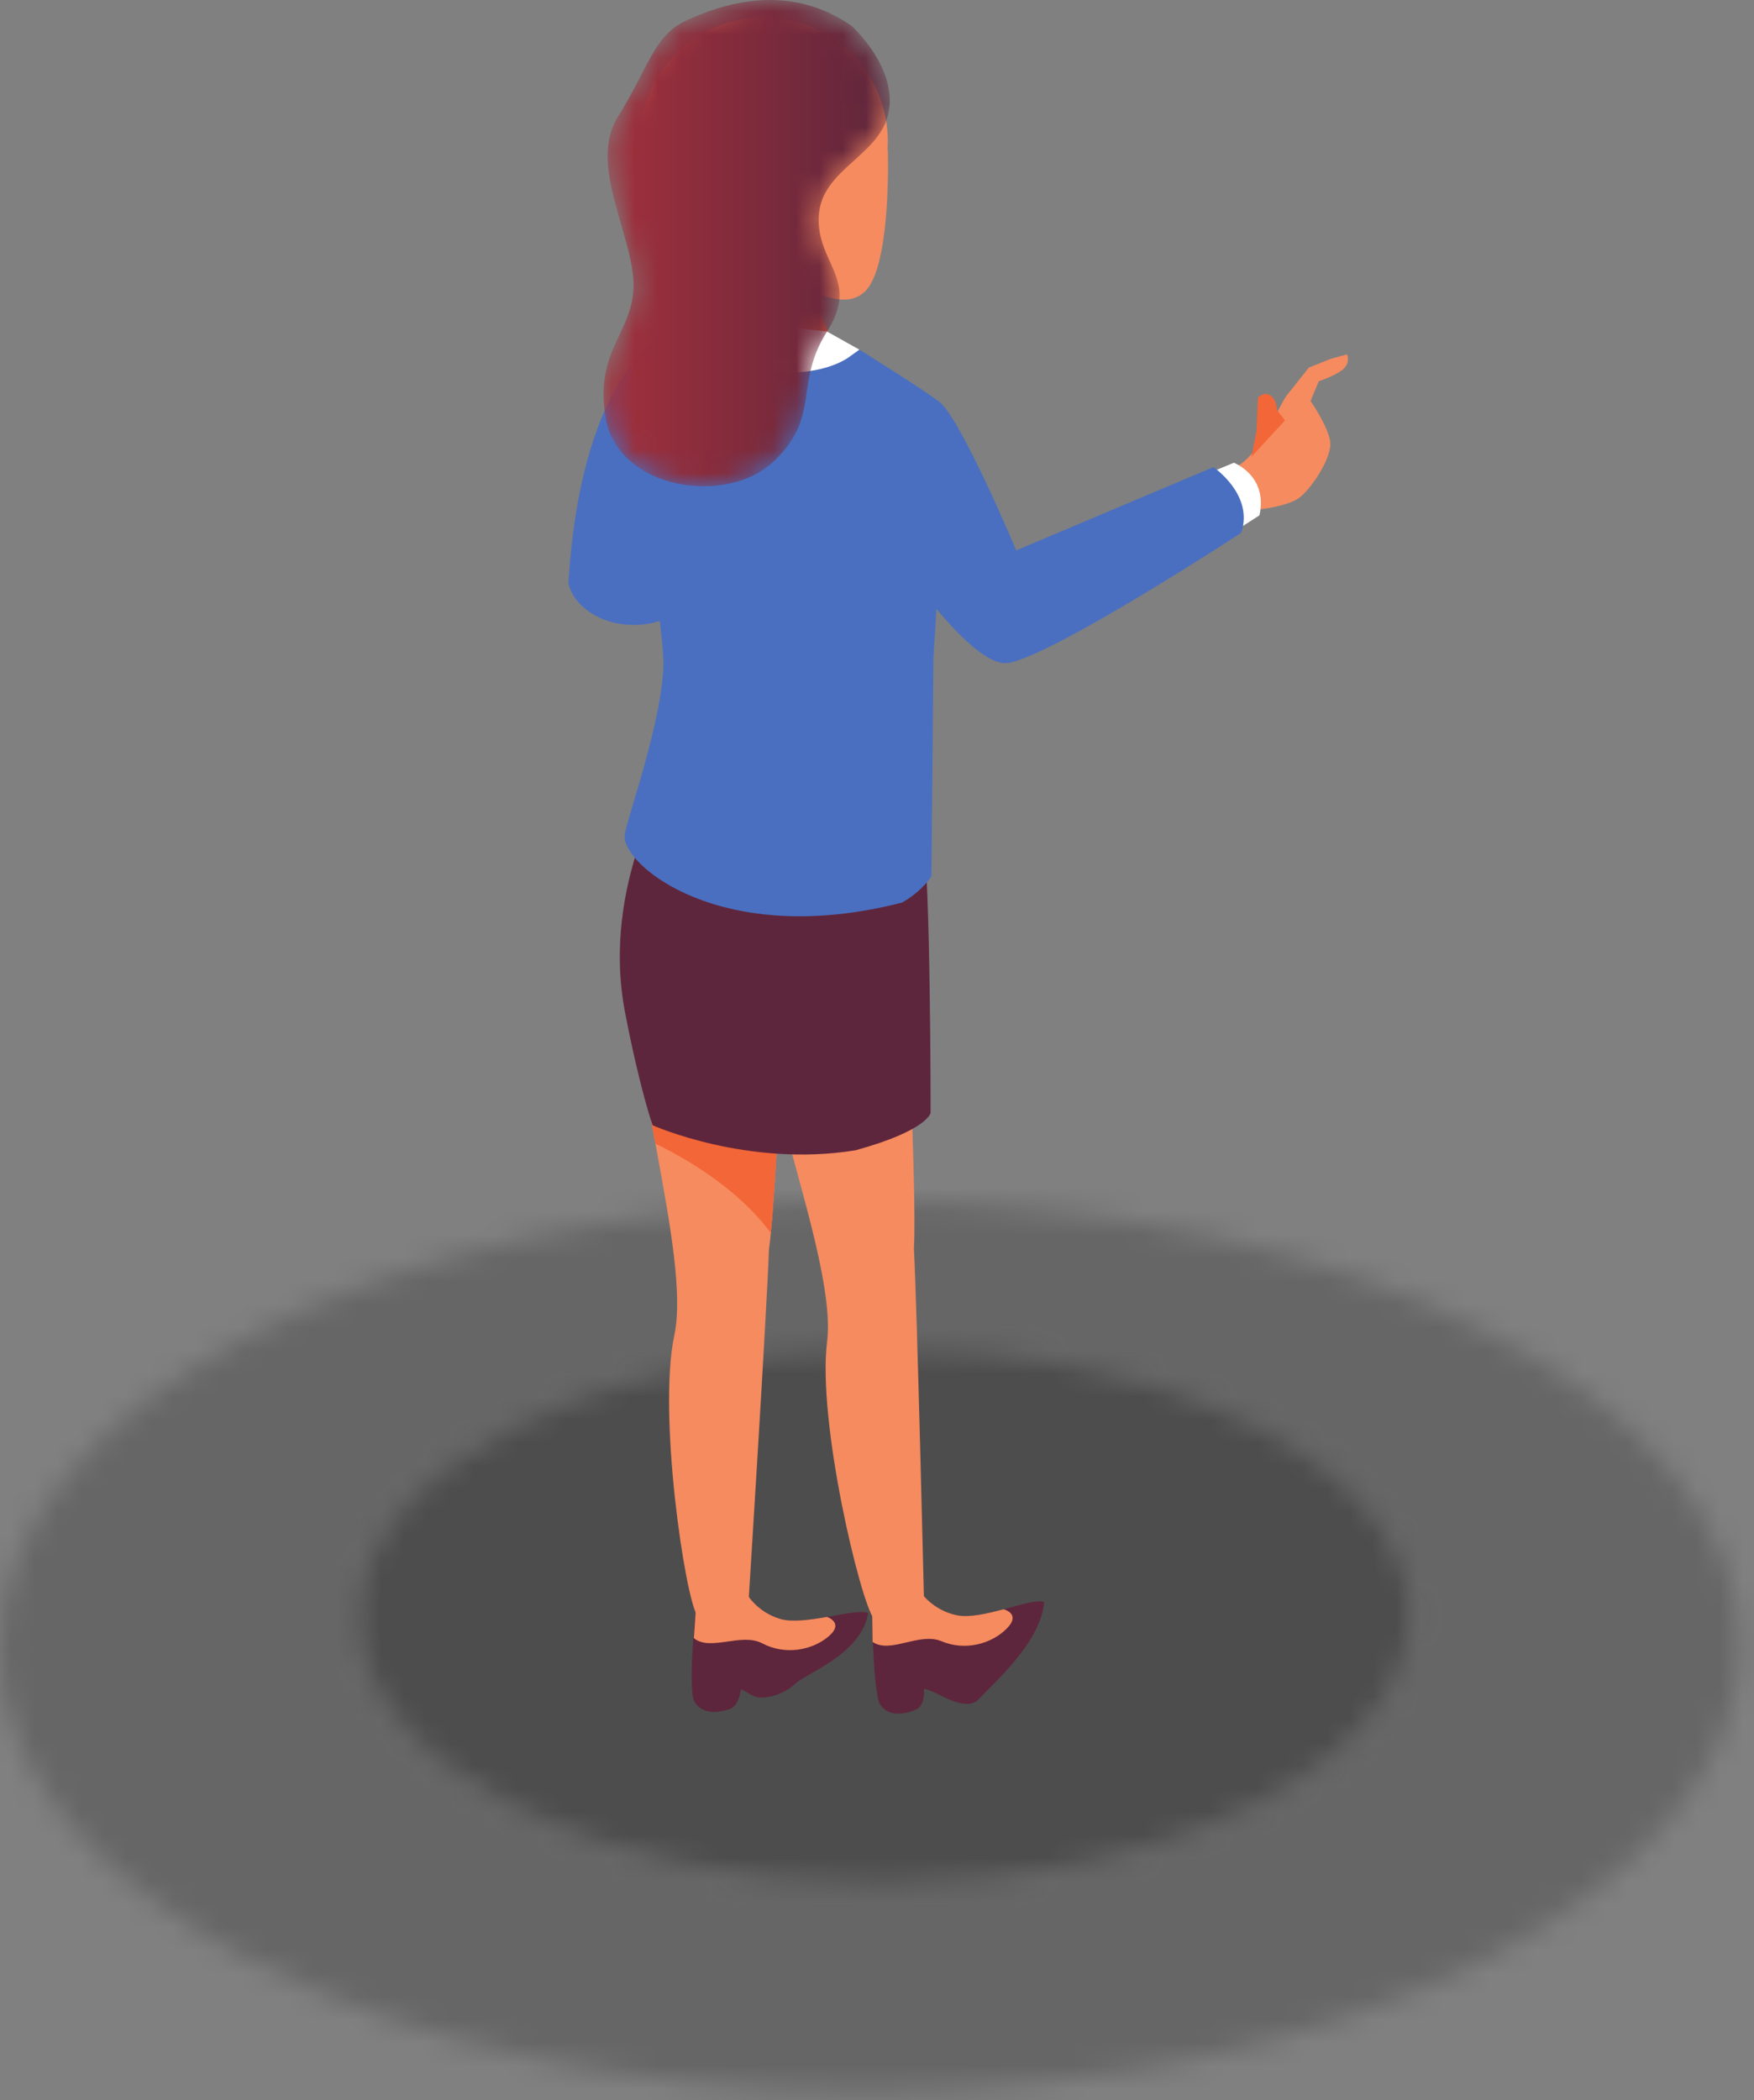 <svg width="76" height="91" viewBox="0 0 76 91" fill="none" xmlns="http://www.w3.org/2000/svg">
<rect x="0" y="0" width="76" height="91" fill="#808080" stroke="none"/>
<mask id="mask0_7433_4821" style="mask-type:luminance" maskUnits="userSpaceOnUse" x="0" y="52" width="76" height="39">
<path d="M37.505 90.604C16.802 90.604 0.033 82.056 4.87136e-05 71.457C-0.033 60.821 16.81 52.143 37.619 52.081C37.695 52.081 37.774 52.081 37.851 52.081C58.554 52.081 75.322 60.627 75.356 71.225C75.388 81.864 58.547 90.54 37.736 90.604C37.66 90.604 37.581 90.604 37.505 90.604ZM38.412 58.337C38.368 58.337 38.322 58.337 38.277 58.337C25.678 58.375 15.482 63.627 15.502 70.069C15.521 76.485 25.673 81.661 38.207 81.661C38.253 81.661 38.302 81.661 38.349 81.661C50.947 81.621 61.144 76.37 61.123 69.93C61.104 63.512 50.949 58.337 38.412 58.337Z" fill="white"/>
</mask>
<g mask="url(#mask0_7433_4821)">
<rect x="-1.468" y="50.851" width="77.753" height="40.971" fill="black" fill-opacity="0.2"/>
</g>
<mask id="mask1_7433_4821" style="mask-type:luminance" maskUnits="userSpaceOnUse" x="15" y="58" width="47" height="24">
<path d="M38.206 81.661C25.673 81.661 15.521 76.484 15.502 70.069C15.482 63.627 25.678 58.375 38.277 58.337C38.322 58.337 38.368 58.337 38.412 58.337C50.949 58.337 61.104 63.512 61.123 69.929C61.144 76.369 50.947 81.621 38.349 81.661C38.302 81.661 38.253 81.661 38.206 81.661Z" fill="white"/>
</mask>
<g mask="url(#mask1_7433_4821)">
<rect x="13.884" y="57.087" width="48.488" height="25.459" fill="black" fill-opacity="0.4"/>
</g>
<path d="M30.168 69.541C30.168 69.541 29.837 72.491 30.032 73.598C30.329 74.351 31.213 74.209 31.665 74.03C32.044 73.844 32.103 73.193 32.103 73.193C32.103 73.193 32.172 73.203 32.586 73.456C33 73.71 33.968 73.43 34.444 72.963C34.92 72.496 37.317 71.685 37.617 69.894C37.132 69.634 34.881 70.457 33.819 70.147C32.757 69.837 32.321 69 32.321 69L30.168 69.541Z" fill="#5E263C"/>
<path d="M34.049 40.682C34.049 40.682 33.675 51.689 33.319 54.126C33.214 57.022 32.44 69.301 32.44 69.301C32.403 69.734 30.873 70.619 30.202 69.977C29.688 69.208 28.489 61.26 29.221 57.838C29.954 54.416 27.074 45.741 27.662 42.306C28.25 38.871 33.859 36.164 34.049 40.682Z" fill="#F68B5F"/>
<path d="M35.895 70.907C36.6 70.315 35.842 70.059 35.842 70.059L35.856 70.053C35.121 70.182 34.332 70.296 33.819 70.147C32.757 69.837 32.321 69 32.321 69L30.168 69.541C30.168 69.541 30.114 70.163 30.063 70.977C30.795 71.567 32.115 70.718 33.037 71.206C34.027 71.725 35.191 71.5 35.895 70.907Z" fill="#F68B5F"/>
<path d="M33.4 53.424C33.587 51.522 33.771 47.692 33.894 44.723L27.596 42.946C27.506 44.601 27.941 47.048 28.399 49.551C29.776 50.221 31.985 51.51 33.4 53.424Z" fill="#F36637"/>
<path d="M37.792 69.699C37.792 69.699 37.792 72.666 38.081 73.751C38.443 74.476 39.31 74.258 39.745 74.041C40.108 73.823 40.034 73.173 40.034 73.173C40.034 73.173 40.179 73.173 40.614 73.39C41.048 73.608 41.988 74.113 42.422 73.608C42.857 73.099 45.099 71.22 45.244 69.411C44.737 69.194 42.567 70.206 41.482 69.989C40.396 69.771 39.89 68.976 39.89 68.976L37.792 69.699Z" fill="#5E263C"/>
<path d="M39.166 40.615C39.166 40.615 39.745 51.612 39.6 54.072C39.745 56.965 40.034 69.266 40.034 69.266C40.034 69.7 38.588 70.713 37.864 70.135C37.285 69.412 35.404 61.596 35.838 58.123C36.273 54.651 32.654 46.258 32.944 42.785C33.233 39.312 38.588 36.129 39.166 40.615Z" fill="#F68B5F"/>
<path d="M43.616 70.567C44.267 69.917 43.488 69.726 43.488 69.726L43.503 69.72C42.783 69.912 42.006 70.093 41.482 69.989C40.396 69.771 39.89 68.976 39.89 68.976L37.792 69.699C37.792 69.699 37.792 70.326 37.811 71.142C38.591 71.666 39.834 70.705 40.795 71.11C41.825 71.545 42.965 71.22 43.616 70.567Z" fill="#F68B5F"/>
<path d="M29.145 33.452C29.145 33.452 25.998 38.227 27.084 43.871C27.734 47.235 28.277 48.755 28.277 48.755C28.277 48.755 32.401 50.599 37.068 49.839C40.216 48.971 40.324 48.212 40.324 48.212C40.324 48.212 40.324 38.227 39.999 36.166C39.673 34.104 29.145 33.452 29.145 33.452Z" fill="#5E263C"/>
<path d="M39.771 17.552C38.074 14.826 34.386 14.023 34.386 14.023C29.858 13.097 28.418 14.743 28.418 14.743C28.418 14.743 26.944 16.478 26.944 18.822C26.944 20.429 28.633 25.069 28.748 28.748C28.7 31.301 27.13 35.544 27.065 36.191C26.938 37.456 31.242 41.128 39.093 39.103C39.979 38.596 40.359 37.965 40.359 37.965L40.444 28.475C40.48 27.944 40.516 27.391 40.552 26.799C40.943 20.548 39.771 17.552 39.771 17.552Z" fill="#4A6FC0"/>
<path d="M28.418 14.743C28.418 14.743 25.133 16.635 24.629 25.293C25.05 26.889 27.571 27.728 29.504 26.468C31.437 25.208 29.433 16.212 28.418 14.743Z" fill="#4A6FC0"/>
<path d="M30.85 10.716C30.85 10.716 31.241 12.993 30.85 14.037C30.785 14.557 33.065 16.316 35.083 15.859C36.255 15.598 36.19 15.013 36.19 15.013C36.19 15.013 35.212 13.387 35.343 11.823C35.474 10.259 32.218 10.39 30.85 10.716Z" fill="#F36637"/>
<path d="M38.469 6.124C38.469 9.091 36.064 11.496 33.097 11.496C30.13 11.496 27.725 9.091 27.725 6.124C27.725 3.158 30.13 0.753 33.097 0.753C36.064 0.753 38.469 3.158 38.469 6.124Z" fill="#F68B5F"/>
<path d="M38.469 6.482C38.469 6.482 38.638 11.553 37.466 12.641C36.293 13.725 34.39 11.932 31.514 11.258C28.636 10.521 33.846 4.923 33.846 4.923L38.469 6.482Z" fill="#F68B5F"/>
<path d="M37.237 15.15L35.836 14.365C35.836 14.365 32.249 14.03 30.961 13.188L30.289 14.142C30.289 14.142 31.185 15.878 33.482 16.104C35.78 16.326 36.844 15.43 36.844 15.43L37.237 15.15Z" fill="white"/>
<path d="M56.786 17.375C56.786 17.375 57.505 18.402 57.632 19.097C57.758 19.791 56.81 21.183 56.304 21.562C55.799 21.941 54.598 22.067 54.598 22.067C54.598 22.067 48.467 26.177 47.454 26.239C46.444 26.303 44.99 25.734 45.116 24.09C45.116 24.09 52.637 20.74 53.65 20.172C54.66 19.603 55.418 17.517 55.799 17.074L56.715 15.926L57.665 15.546L58.353 15.357C58.423 15.381 58.495 15.784 58.14 16.046C57.784 16.307 57.142 16.519 57.142 16.519L56.786 17.375Z" fill="#F68B5F"/>
<path d="M52.322 20.522L53.463 20.049C53.463 20.049 54.95 20.618 54.571 22.328L53.589 22.961L52.322 20.522Z" fill="white"/>
<path d="M37.237 15.15C37.237 15.15 39.726 16.694 40.676 17.389C41.625 18.087 44.031 23.847 44.031 23.847L52.577 20.239C52.577 20.239 54.349 21.442 53.779 23.087C53.779 23.087 45.74 28.341 43.714 28.721C41.689 29.102 36.878 21.125 36.878 21.125C36.878 21.125 34.177 19.049 37.237 15.15Z" fill="#4A6FC0"/>
<path d="M54.222 19.794L54.444 18.688L54.507 17.233C54.507 17.233 54.76 16.946 55.046 17.137C55.331 17.325 55.331 17.77 55.331 17.77L55.679 18.213L54.222 19.794Z" fill="#F36637"/>
<mask id="mask2_7433_4821" style="mask-type:luminance" maskUnits="userSpaceOnUse" x="26" y="0" width="13" height="22">
<path d="M36.887 1.111C36.887 1.111 38.841 2.848 38.515 4.8C38.19 6.755 35.586 7.297 35.477 9.358C35.368 11.421 37.28 12.101 35.836 14.365C34.392 16.63 35.586 18.042 33.523 19.994C31.461 21.947 26.794 21.187 26.251 18.149C25.709 15.11 27.554 14.351 27.446 12.181C27.337 10.009 25.492 7.079 26.794 5.018C28.097 2.955 28.314 1.544 29.724 0.894C31.135 0.243 34.066 -0.843 36.887 1.111Z" fill="white"/>
</mask>
<g mask="url(#mask2_7433_4821)">
<path d="M36.887 1.111C36.887 1.111 38.841 2.848 38.515 4.8C38.19 6.755 35.586 7.297 35.477 9.358C35.368 11.421 37.28 12.101 35.836 14.365C34.392 16.63 35.586 18.042 33.523 19.994C31.461 21.947 26.794 21.187 26.251 18.149C25.709 15.11 27.554 14.351 27.446 12.181C27.337 10.009 25.492 7.079 26.794 5.018C28.097 2.955 28.314 1.544 29.724 0.894C31.135 0.243 34.066 -0.843 36.887 1.111Z" fill="url(#paint0_linear_7433_4821)"/>
</g>
<defs>
<linearGradient id="paint0_linear_7433_4821" x1="26.151" y1="10.535" x2="38.552" y2="10.535" gradientUnits="userSpaceOnUse">
<stop stop-color="#A2303C"/>
<stop offset="1" stop-color="#5E263C"/>
</linearGradient>
</defs>
</svg>
